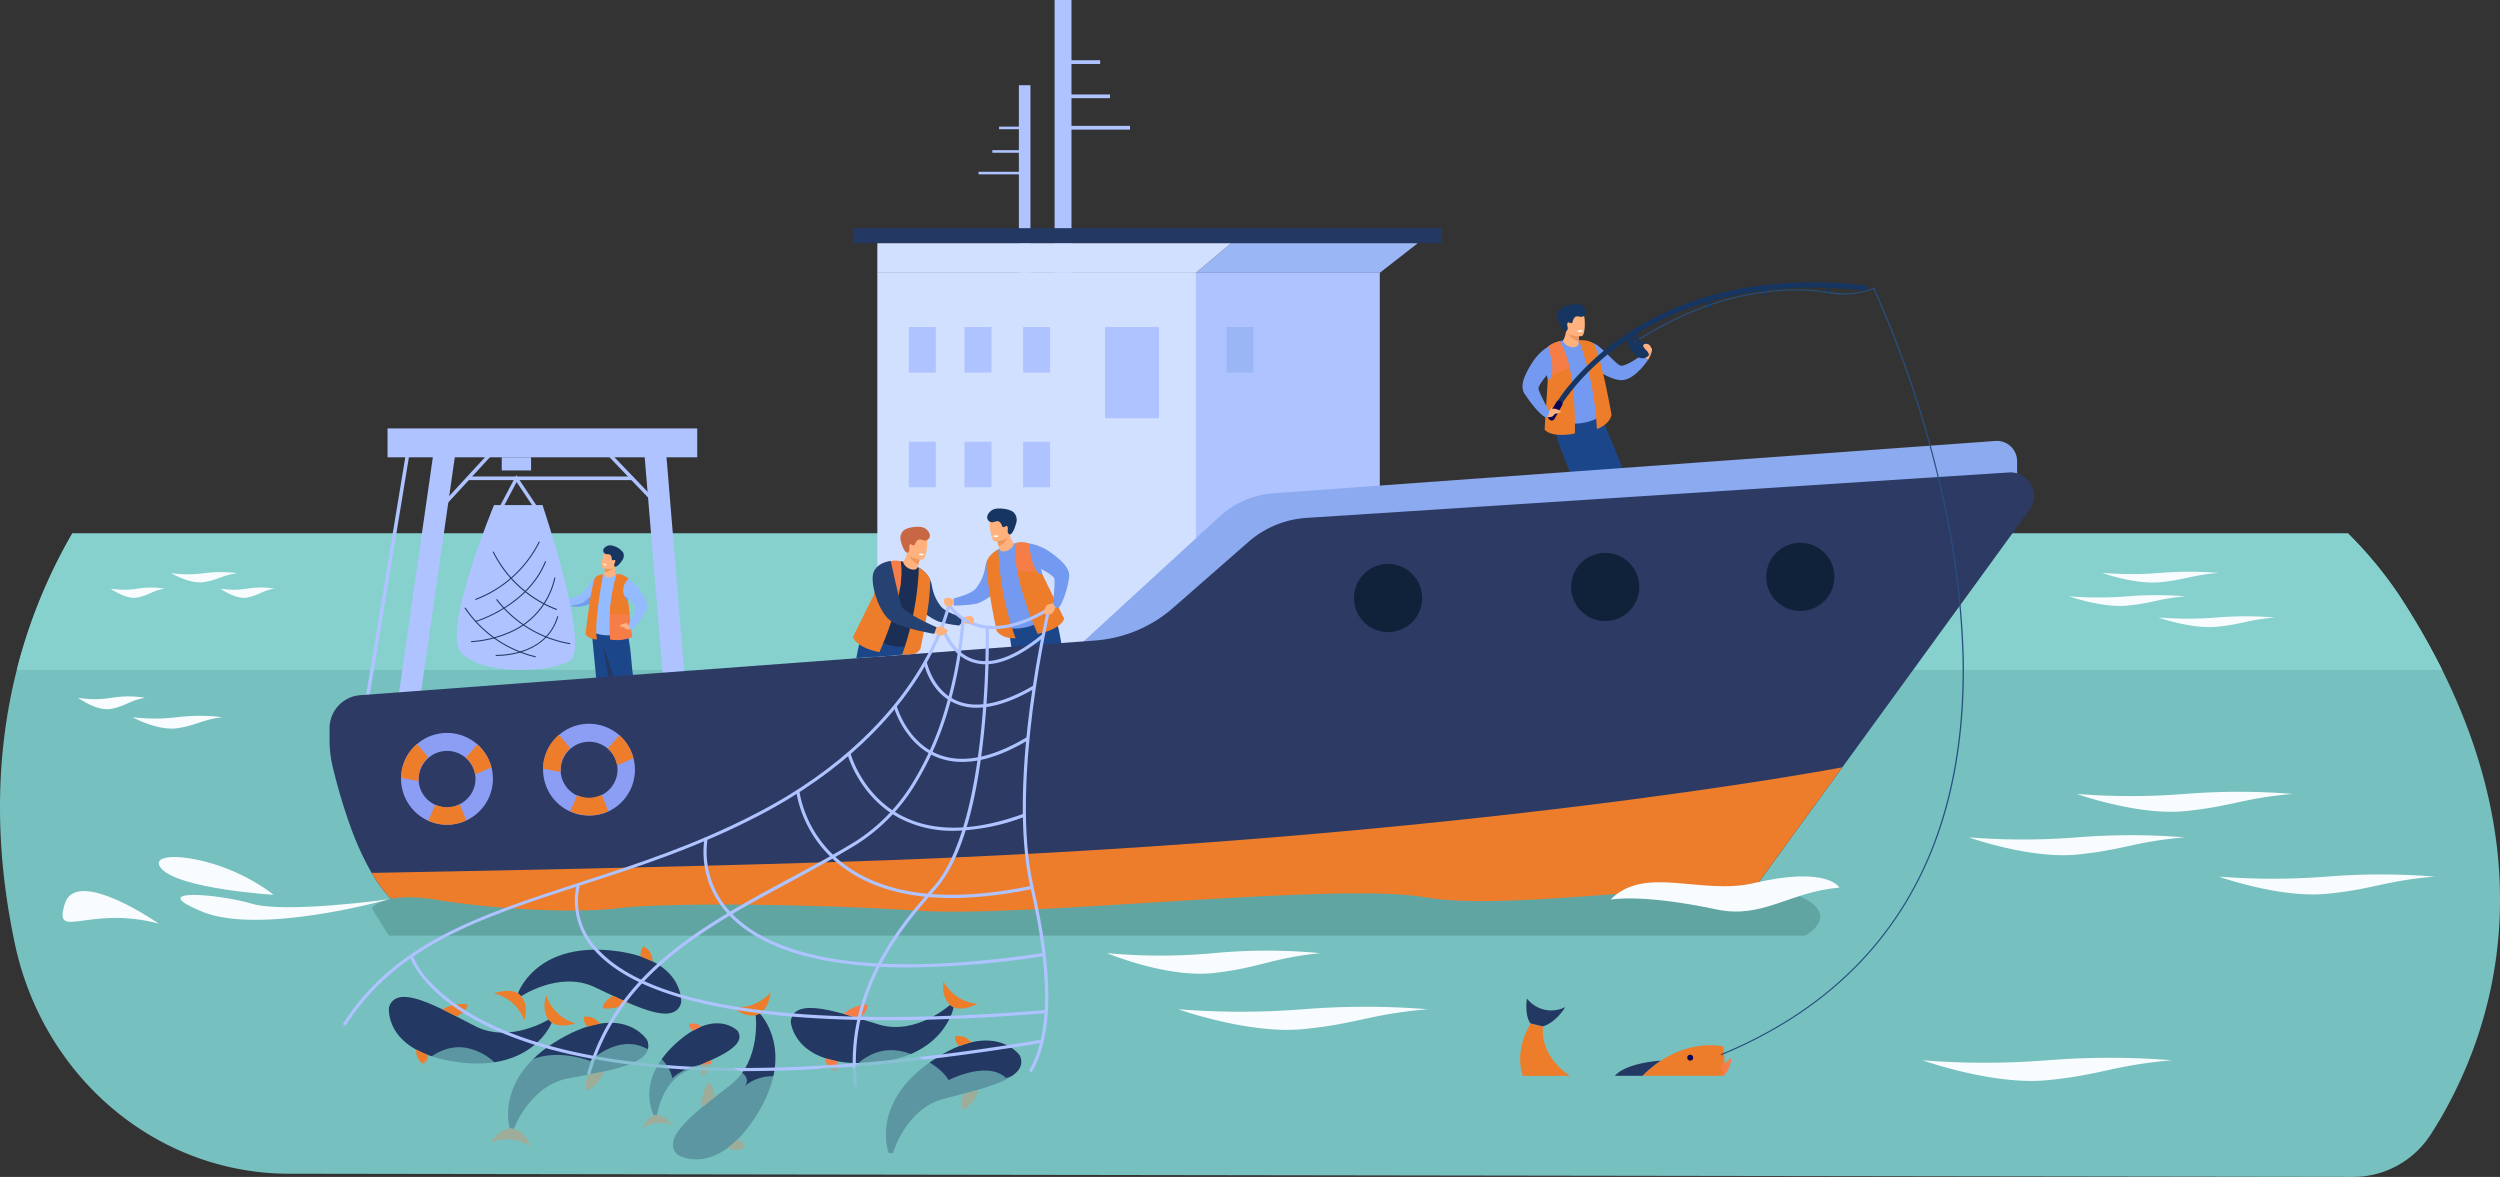 <svg id="Layer_1" data-name="Layer 1" xmlns="http://www.w3.org/2000/svg" viewBox="0 0 608.52 286.47"><rect x="0" y="0" width="608.52" height="286.47" fill="#333333" stroke="none"/><defs><style>.cls-1{fill:#76c0bf;}.cls-2{fill:#233862;}.cls-3{fill:#ed7d2b;}.cls-4{fill:#f77d48;}.cls-5{fill:#ffb27d;}.cls-6{fill:#739af0;}.cls-7{fill:#1c468a;}.cls-8{fill:#ed975d;}.cls-9{fill:#163560;}.cls-10{fill:#fff;}.cls-11{fill:#0b0755;}.cls-12{fill:#86d1cd;}.cls-13{fill:#aec3ff;}.cls-14{fill:#d2e0ff;}.cls-15{fill:#9ab6f4;}.cls-16{fill:#8baaef;}.cls-17{fill:#243f66;}.cls-18{fill:#94bbff;}.cls-19{opacity:0.5;}.cls-20{fill:#4f7fd3;}.cls-21{fill:#2c3a64;}.cls-22{fill:#8c9df4;}.cls-23{fill:#10213a;}.cls-24{fill:#254272;}.cls-25{fill:#f8fcff;}.cls-26{fill:#60a5a2;}.cls-27{fill:#1b2f56;}.cls-28{fill:#c96643;}.cls-29{fill:#264f7f;}.cls-30{opacity:0.69;}</style></defs><path class="cls-1" d="M596.48,267.83c-1.55,3-3.1,5.62-4.57,7.91a1.37,1.37,0,0,1-.13.2,22.45,22.45,0,0,1-18.93,10.53l-502.62-.78C38.34,285.64,10.7,262.52,3.68,230c-4.22-19.63-5.7-42.84.4-66.89A130.2,130.2,0,0,1,17.6,129.85H571.53a98.94,98.94,0,0,1,12.11,14.55,179.46,179.46,0,0,1,10.81,18.67C617.92,210.21,607.32,247.09,596.48,267.83Z"/><path class="cls-2" d="M94.68,245.18s-1.41,10.92,16.82,13.36,22.8-9.63,22.8-9.63l-.76-.74s-9.46,5.87-17.81,1.64S96.6,239,94.68,245.18Z"/><path class="cls-3" d="M133,242.3s-1.35,3.33.54,5.87,6.58.93,6.58.93A10.42,10.42,0,0,1,133,242.3Z"/><path class="cls-3" d="M107.71,245.7a8.86,8.86,0,0,1,6.13-1.19s-.19,1.84-2.75,2.89Z"/><path class="cls-3" d="M101.3,255.49a3.88,3.88,0,0,0,2,3.7,2.82,2.82,0,0,0,.75-2.43Z"/><path class="cls-2" d="M157.54,253.21s-5.61-9.47-21.47-.16-12,21.63-12,21.63l1,.11s3.85-10.45,13-12.25S159.82,259.25,157.54,253.21Z"/><path class="cls-4" d="M129.13,279.09s-1-3.46-4-4.3-5.75,3.32-5.75,3.32A10.41,10.41,0,0,1,129.13,279.09Z"/><path class="cls-4" d="M147,260.83a8.84,8.84,0,0,1-4.1,4.71s-1-1.56.38-4Z"/><path class="cls-3" d="M146,249.17a3.88,3.88,0,0,0-3.89-1.66,2.78,2.78,0,0,0,.91,2.37Z"/><path class="cls-2" d="M165,281.12s9.32,5.85,19.16-9.69.78-24.74.78-24.74l-1,.37s1.38,11.06-5.95,16.87S160.23,276.8,165,281.12Z"/><path class="cls-3" d="M178.42,245.1s2.47,2.62,5.56,2,3.6-5.59,3.6-5.59A10.44,10.44,0,0,1,178.42,245.1Z"/><path class="cls-4" d="M170.94,269.5a8.85,8.85,0,0,1,1.48-6.07s1.59.95,1.48,3.71Z"/><path class="cls-4" d="M177.15,279.42a3.91,3.91,0,0,0,4.23-.31,2.85,2.85,0,0,0-1.9-1.7Z"/><path class="cls-2" d="M179.53,250.91s-5.49-5.83-15.28,3.31-5.09,17.27-5.09,17.27l.76-.08s1.06-8,7.29-10.78S182.11,254.84,179.53,250.91Z"/><path class="cls-4" d="M163.48,273.81a4.82,4.82,0,0,0-3.56-2.4c-2.3-.1-3.56,3.28-3.56,3.28A7.61,7.61,0,0,1,163.48,273.81Z"/><path class="cls-4" d="M173.23,258a6.48,6.48,0,0,1-2.16,4,2.88,2.88,0,0,1-.36-2.88Z"/><path class="cls-4" d="M170.68,249.88a2.86,2.86,0,0,0-3-.56,2.07,2.07,0,0,0,1,1.54Z"/><path class="cls-2" d="M192.47,248.61s.56,11,18.94,10.13,20.71-13.55,20.71-13.55l-.88-.59S223,252.07,214,249.4,193.26,242.21,192.47,248.61Z"/><path class="cls-3" d="M229.66,238.92s-.73,3.52,1.58,5.68,6.64-.26,6.64-.26A10.43,10.43,0,0,1,229.66,238.92Z"/><path class="cls-4" d="M205.38,246.79a8.86,8.86,0,0,1,5.82-2.27s.14,1.84-2.18,3.34Z"/><path class="cls-4" d="M200.82,257.56a3.92,3.92,0,0,0,2.68,3.29,2.82,2.82,0,0,0,.3-2.53Z"/><path class="cls-2" d="M248.23,256.9s-6.26-9-21.43,1.35-10.49,22.42-10.49,22.42l1.05,0s3.1-10.7,12.14-13.14S250.92,262.77,248.23,256.9Z"/><path class="cls-4" d="M238.21,265.25a8.86,8.86,0,0,1-3.76,5s-1.09-1.49.1-4Z"/><path class="cls-3" d="M236.42,253.68a3.9,3.9,0,0,0-4-1.38,2.79,2.79,0,0,0,1.08,2.3Z"/><path class="cls-2" d="M165.81,244.06s1-11-17.3-12.73-22.43,10.45-22.43,10.45l.78.71s9.25-6.21,17.74-2.28S164.11,250.29,165.81,244.06Z"/><path class="cls-3" d="M127.62,248.34s1.22-3.38-.76-5.85-6.61-.69-6.61-.69A10.45,10.45,0,0,1,127.62,248.34Z"/><path class="cls-3" d="M152.77,244a8.86,8.86,0,0,1-6.09,1.41s.13-1.84,2.64-3Z"/><path class="cls-3" d="M158.82,234a3.89,3.89,0,0,0-2.18-3.63,2.79,2.79,0,0,0-.66,2.45Z"/><path class="cls-5" d="M401.14,87.61s1.64-2.55.59-3-2.28-.67-2.16.23.36,2,.36,2Z"/><path class="cls-6" d="M399.55,86.46s-3.13,2.44-4.89,2.57c-1.06.08-4.89-4.86-6.77-5.49-.41-.14-1.8-.51-1.8-.51l1,6.09s5,3.65,7.84,3.41c3.2-.28,6.2-4.92,6.2-4.92Z"/><path class="cls-7" d="M388.09,97.2,400.29,127s-.11,1.18-2.23,1.54a58.46,58.46,0,0,1-7-8.84l-.15-.25c-1.13-1.81-2.68-4.35-4.21-6.88-2.78-4.58-5.49-9.11-5.49-9.11Z"/><path class="cls-7" d="M386.62,99.73,392,131.48s-1.62,1.49-3.13,1c0,0-4.8-9.66-5.31-13.56-.42-3.15-8.39-17.15-4.12-19.55S386.62,99.73,386.62,99.73Z"/><path class="cls-6" d="M389.29,101.54a12.4,12.4,0,0,1-6.77,1.55c-3.18,0-5.17-.77-5.11-1.54,0-.38,0-.77.06-1.18a28.94,28.94,0,0,0-.52-6.79c-.13-.77-.3-1.59-.45-2.29h0c-.17-.86-.31-1.57-.32-1.84,0,0,.74-4.56,1.45-5.33a3.09,3.09,0,0,1,1.1-.72h0c2.22-1,6.4-1,8.33.47a5.82,5.82,0,0,1,1.37,3.27C388.6,89.39,390.26,101,389.29,101.54Z"/><path class="cls-5" d="M380.49,83.09c-.17-.32.57-.72.72-2.84a2.08,2.08,0,0,1,.49.19c.87.41,2.6,1.32,2.68,1.36h0s-.06.44-.15,1.23a1.5,1.5,0,0,0,0,.22,2.58,2.58,0,0,0,0,.29C384.07,85.13,381.26,84.63,380.49,83.09Z"/><path class="cls-8" d="M384.23,83c-1.43,0-3.05-2.42-3.05-2.42a2.43,2.43,0,0,1,.52-.17c.87.41,2.6,1.32,2.68,1.36h0S384.32,82.24,384.23,83Z"/><path class="cls-5" d="M385,81.81a7.54,7.54,0,0,1-1.34,0c-1.08-.08-2.44-.45-2.61-1.81-.29-2.28-.95-3.76,1.38-4.18a3.46,3.46,0,0,1,2.44.18,1.71,1.71,0,0,1,.73,1C385.85,77.72,385.91,81.61,385,81.81Z"/><path class="cls-9" d="M385.85,75.18a1.21,1.21,0,0,1-1.14,1.93,3.75,3.75,0,0,0-1-.09c-.58.13-.86,1-.93,1.29s-.16.51-.85.19a.38.38,0,0,0-.26,0c-.34.12-.14,1.06-.06,1.27,0,0,0,.66-.39.88-.06,0-.85.2-2.05-2.85a2.57,2.57,0,0,1,.37-2.31c.61-.82,2.56-1.46,4.18-1.49A2.62,2.62,0,0,1,385.85,75.18Z"/><path class="cls-10" d="M385.27,80.43s0,.29-.7.37c0,0-.58.08-.62-.23A1.87,1.87,0,0,1,385.27,80.43Z"/><path class="cls-3" d="M379.64,83.08s2.39,3.78,3.14,10.66a86.51,86.51,0,0,1,.56,11.77s-5.38,1.22-7.37-.93l.77-12.1s2.43.32.13-8.15A6.69,6.69,0,0,1,379.64,83.08Z"/><path class="cls-3" d="M384.31,82.83a6.52,6.52,0,0,1,2.38.2c1.23.42,1.37.85,1.37.85,2.05,4.54,4.21,17.15,4.21,17.15-.67,2.5-3.58,3.4-3.58,3.4A71.53,71.53,0,0,0,384.31,82.83Z"/><path class="cls-9" d="M379.16,100l-1.13-.6A38.28,38.28,0,0,1,382,93.74,62.78,62.78,0,0,1,394.88,82,72.71,72.71,0,0,1,418.5,71.4c10.89-2.75,23-3.39,36-1.9l-.14,1.28c-12.85-1.47-24.79-.84-35.51,1.85A71.54,71.54,0,0,0,395.67,83C384,91,379.21,99.88,379.16,100Z"/><path class="cls-11" d="M377.32,102.25l-.12-.07a.75.75,0,0,1-.28-1l1.92-3.32a.75.75,0,0,1,1-.27l.13.07a.75.75,0,0,1,.27,1L378.35,102A.75.75,0,0,1,377.32,102.25Z"/><path class="cls-9" d="M398,86.1a2,2,0,0,1,.89-2.67A2,2,0,1,1,398,86.1Z"/><path class="cls-5" d="M375.77,99.63s.85.54,1.05.49c.6-.14.89-.65,1.45-.64s1.8.57,1.67.73c-.47.55-1.26.31-1.6.66a1.31,1.31,0,0,1-1.29.66,3.4,3.4,0,0,1-1.77-.74Z"/><path class="cls-5" d="M377.2,100a6,6,0,0,0,.41-.84c.05-.19.16.09.13.28a.71.71,0,0,0,0,.34Z"/><path class="cls-12" d="M594.45,163.07H4.08A130.2,130.2,0,0,1,17.6,129.85H571.53a98.94,98.94,0,0,1,12.11,14.55A179.46,179.46,0,0,1,594.45,163.07Z"/><path class="cls-6" d="M378.74,83.39A12.41,12.41,0,0,0,373,88.2c-2.31,3.61-3,6-1.89,7.67s3.2,4.62,5.15,5.79c0,0,.92-.25.76-1.68,0,0-2.59-4.75-2.54-5.42.08-1.24,3.16-4.55,3.83-5.24S378.74,83.39,378.74,83.39Z"/><path class="cls-4" d="M377.71,91.45l4.35-1.93a23.3,23.3,0,0,0-2.42-6.45,6.78,6.78,0,0,0-2.77,1.26C378,88.38,378,90.42,377.71,91.45Z"/><path class="cls-5" d="M402.07,85.08s-.35-1.61-1.59-1.37.12,1.42.46,1.77a2.74,2.74,0,0,1,.5,1.06Z"/><path class="cls-9" d="M445,71.57h0a.36.36,0,0,0,.35-.36V69.93a.36.36,0,0,0-.35-.36h0a.36.36,0,0,0-.36.36v1.28A.36.36,0,0,0,445,71.57Z"/><path class="cls-9" d="M429.65,72.05h0a.37.37,0,0,0,.26-.44l-.32-1.24a.37.37,0,0,0-.44-.26h0a.36.36,0,0,0-.25.44l.32,1.24A.36.36,0,0,0,429.65,72.05Z"/><path class="cls-9" d="M416.3,75h0a.36.36,0,0,0,.25-.44l-.32-1.24a.35.35,0,0,0-.43-.25h0a.36.36,0,0,0-.26.43l.32,1.24A.37.37,0,0,0,416.3,75Z"/><rect class="cls-13" x="58.35" y="142.42" width="71.07" height="0.88" transform="translate(-62.34 212.27) rotate(-80.64)"/><rect class="cls-13" x="62.75" y="143.28" width="80.6" height="5.29" transform="translate(-56.05 227.16) rotate(-81.82)"/><rect class="cls-13" x="159.8" y="105.9" width="5.29" height="80.06" transform="translate(-11.5 13.91) rotate(-4.74)"/><rect class="cls-13" x="94.33" y="104.28" width="75.38" height="7.03"/><rect class="cls-13" x="122.13" y="111.31" width="7.14" height="3.2"/><rect class="cls-13" x="104.43" y="116.03" width="18.9" height="0.88" transform="translate(-48.94 121.32) rotate(-47.35)"/><rect class="cls-13" x="152.72" y="107.16" width="0.88" height="16.99" transform="translate(-37.45 138.11) rotate(-43.77)"/><rect class="cls-13" x="113.88" y="115.98" width="40.24" height="0.88"/><rect class="cls-13" x="248" y="20.74" width="2.82" height="45.67"/><rect class="cls-13" x="243.18" y="30.82" width="7.12" height="0.63"/><rect class="cls-13" x="241.54" y="36.55" width="8.77" height="0.63"/><rect class="cls-13" x="238.19" y="41.81" width="12.12" height="0.63"/><rect class="cls-13" x="256.69" width="4.11" height="66.41" transform="translate(517.5 66.41) rotate(180)"/><rect class="cls-13" x="257.45" y="14.66" width="10.35" height="0.91" transform="translate(525.24 30.23) rotate(180)"/><rect class="cls-13" x="257.45" y="22.99" width="12.75" height="0.91" transform="translate(527.64 46.89) rotate(180)"/><rect class="cls-13" x="257.45" y="30.63" width="17.62" height="0.91" transform="translate(532.51 62.18) rotate(180)"/><rect class="cls-13" x="250.34" y="66.41" width="85.51" height="113.42"/><rect class="cls-14" x="213.55" y="66.41" width="77.53" height="113.42"/><rect class="cls-13" x="268.97" y="79.59" width="13.14" height="22.21"/><rect class="cls-13" x="249.03" y="79.59" width="6.57" height="11.1"/><rect class="cls-15" x="298.55" y="79.59" width="6.57" height="11.1"/><rect class="cls-13" x="234.76" y="79.59" width="6.57" height="11.1"/><rect class="cls-13" x="221.2" y="79.59" width="6.57" height="11.1"/><rect class="cls-13" x="249.03" y="107.51" width="6.57" height="11.1"/><rect class="cls-13" x="234.76" y="107.51" width="6.57" height="11.1"/><rect class="cls-13" x="221.2" y="107.51" width="6.57" height="11.1"/><polygon class="cls-15" points="291.08 66.41 299.7 59.18 345.11 59.18 335.85 66.41 291.08 66.41"/><polygon class="cls-14" points="299.7 59.18 213.55 59.18 213.55 66.41 291.08 66.41 299.7 59.18"/><rect class="cls-2" x="207.69" y="55.54" width="143.28" height="3.64"/><path class="cls-16" d="M248.64,170l48.12-44.17a21.72,21.72,0,0,1,13.13-5.76l176-12.75a4.94,4.94,0,0,1,5.09,5.16v13.78L326.36,137.78a34,34,0,0,0-21,9.41l-15.74,14.94a20.14,20.14,0,0,1-12.2,5.54Z"/><path class="cls-7" d="M244.86,148.78l4.84,31.81s.7,1,2.71.18a58.07,58.07,0,0,0,1.44-11.18c0-.09,0-.19,0-.29,0-2.14.06-5.11.07-8.06,0-5.37,0-10.64,0-10.64Z"/><path class="cls-6" d="M232.12,147.41c0,.05,4.85-.11,6.14-.65a14.33,14.33,0,0,0,4-2.6,19.71,19.71,0,0,0,2.74-3c.78-1.07.62-1.64,1.08-3.08,1.41-4.48-2.59-4.78-4.27-3.43a5.75,5.75,0,0,0-2,3.35,10.72,10.72,0,0,1-2.28,5.23c-1.27,1.49-5.39,2.43-5.39,2.43Z"/><path class="cls-7" d="M247.42,150.19l11.67,30s2.16.45,3.18-.77c0,0-.84-10.76-2.41-14.37-1.27-2.92-1.62-19-6.52-18.89S247.42,150.19,247.42,150.19Z"/><path class="cls-6" d="M245.56,152.91a12.34,12.34,0,0,0,6.85-1.17c2.93-1.23,4.48-2.69,4.14-3.38-.17-.34-.35-.69-.52-1.06a29.44,29.44,0,0,1-2.13-6.47c-.16-.77-.32-1.58-.46-2.29h0a16.59,16.59,0,0,0-.41-1.82s-2.43-3.93-3.38-4.37a3.06,3.06,0,0,0-1.29-.24h0c-2.42,0-6.3,1.51-7.52,3.62a5.89,5.89,0,0,0,0,3.55C241.55,141.43,244.45,152.75,245.56,152.91Z"/><path class="cls-17" d="M143.1,178.08H148c.34-.24-.1-2.55-.1-2.55s-1.32-.5-1.55.52-1.69,1.35-2.46,1.47A.83.83,0,0,0,143.1,178.08Z"/><path class="cls-7" d="M143.9,152.46,146.17,176s.47.73,2,.24a43.31,43.31,0,0,0,1.51-8.14c0-.08,0-.15,0-.22.11-1.57.25-3.75.38-5.92.24-3.93.44-7.8.44-7.8Z"/><path class="cls-2" d="M146.82,157s.78,5.24,1.05,6.84c.57,3.39,1.79,4.3,1.79,4.3s0-.15,0-.22c.11-1.57.25-3.75.38-5.92Z"/><path class="cls-5" d="M135.86,146.19a2.76,2.76,0,0,0-.69-.62c-.24-.08-.71-.44-.77-.29s.31.38.29.55-.29.08-.62.08-.9-.23-.92-.13c-.07.36.47,1,1,1.09s1.08-.05,1.83,0C136.25,146.93,135.86,146.19,135.86,146.19Z"/><path class="cls-18" d="M135.55,147a30.66,30.66,0,0,0,3,.51,18.43,18.43,0,0,0,1.87.21,9.4,9.4,0,0,0,3.41-.84,14.62,14.62,0,0,0,2.64-1.45c.79-.56.82-1,1.48-1.88,2.06-2.77-.64-3.94-2.13-3.41a4.26,4.26,0,0,0-2.22,1.84,7.79,7.79,0,0,1-2.84,3.08c-1.24.73-4.93.93-4.93.93a.71.71,0,0,0-.27.42A2.52,2.52,0,0,0,135.55,147Z"/><path class="cls-17" d="M150.3,178.08h4.86c.35-.24-.1-2.55-.1-2.55s-1.32-.5-1.55.52-1.69,1.35-2.46,1.47A.83.83,0,0,0,150.3,178.08Z"/><path class="cls-7" d="M145.72,153.6l7.36,22.51s1.56.42,2.36-.44c0,0-.18-7.93-1.18-10.64-.82-2.19-.42-14-4-14.13A4.4,4.4,0,0,0,145.72,153.6Z"/><path class="cls-18" d="M144,153.75a9.18,9.18,0,0,0,5,.83c2.33-.15,3.76-.79,3.69-1.35,0-.28-.07-.56-.1-.86a21.38,21.38,0,0,1,.08-5c.07-.57.15-1.18.23-1.7h0a11.47,11.47,0,0,0,.15-1.36s-.74-3.32-1.29-3.85A2.48,2.48,0,0,0,151,140h0c-1.67-.6-4.74-.47-6.1.71a4.39,4.39,0,0,0-.86,2.46C144,144.8,143.31,153.37,144,153.75Z"/><path class="cls-5" d="M149.81,139.84c.17-.21-.3-.61-.09-2.15a1.17,1.17,0,0,0-.38.06c-.69.16-2.07.56-2.13.57h0s0,.33-.07.91a.88.88,0,0,1,0,.16,1.8,1.8,0,0,1,0,.22C146.93,140.77,149,140.83,149.81,139.84Z"/><path class="cls-8" d="M147.13,139.23c1,.24,2.56-1.28,2.56-1.28a1.75,1.75,0,0,0-.35-.2c-.69.16-2.07.56-2.13.57h0S147.19,138.65,147.13,139.23Z"/><path class="cls-5" d="M146.78,138.24a5.13,5.13,0,0,0,1,.22c.79.11,1.83,0,2.15-.9.55-1.61,1.25-2.57-.36-3.22a2.54,2.54,0,0,0-1.79-.24,1.37,1.37,0,0,0-.67.57C146.76,135.17,146.13,138,146.78,138.24Z"/><path class="cls-9" d="M147.14,133.34a.89.89,0,0,0,.53,1.56,2.54,2.54,0,0,1,.76.09c.4.18.47.85.48,1.06s0,.4.58.27a.32.32,0,0,1,.2,0c.22.14-.07.79-.15.93s-.13.46.15.69c0,0,.58.27,1.9-1.75a1.89,1.89,0,0,0,.08-1.71,4.52,4.52,0,0,0-2.78-1.7A1.9,1.9,0,0,0,147.14,133.34Z"/><path class="cls-10" d="M146.77,137.21s0,.2.45.37c0,0,.4.14.48-.07A1.35,1.35,0,0,0,146.77,137.21Z"/><g class="cls-19"><path class="cls-20" d="M138.58,147.5a18.43,18.43,0,0,0,1.87.21,9.4,9.4,0,0,0,3.41-.84,4.67,4.67,0,0,0,0-1.63c-.39-.27-1.18,1.26-2.49,1.66A20.94,20.94,0,0,1,138.58,147.5Z"/></g><g class="cls-19"><path class="cls-20" d="M152.24,152.48a.41.41,0,0,0,.43-.11,21.38,21.38,0,0,1,.08-5c.07-.57.15-1.18.23-1.7h0s-1.1-.94-1.48-.16.7,2.86.11,4.1S151.57,152.29,152.24,152.48Z"/></g><path class="cls-4" d="M150.12,139.73a44,44,0,0,0-1.61,15.93,9.46,9.46,0,0,0,5.37-.6l-1-8.6a3.75,3.75,0,0,1,.13-5.54A4.22,4.22,0,0,0,150.12,139.73Z"/><path class="cls-5" d="M153.88,151.75s-.59.43-.75.4c-.44-.07-.67-.44-1.09-.4s-1.29.5-1.19.6c.37.39.94.18,1.2.42a1,1,0,0,0,1,.43,2.61,2.61,0,0,0,1.27-.62Z"/><path class="cls-5" d="M152.85,152.1a5,5,0,0,1-.34-.59c0-.14-.11.07-.08.21a.46.46,0,0,1,0,.24Z"/><path class="cls-18" d="M151,140a9.16,9.16,0,0,1,4.45,3.27c1.86,2.55,2.45,4.28,1.73,5.55a15.43,15.43,0,0,1-3.52,4.48s-.69-.15-.64-1.2a27.14,27.14,0,0,0,1.63-4.09c-.11-.9-2.52-3.2-3-3.68S151,140,151,140Z"/><path class="cls-3" d="M153.24,149.66l-4.82-.27a45,45,0,0,1,1.7-9.66,4.22,4.22,0,0,1,2.86,1.19,3.75,3.75,0,0,0-.13,5.54Z"/><path class="cls-3" d="M146.82,139.8s-2.36,12.19-1.49,15.83a3.54,3.54,0,0,1-2.83-1.22s1.49-12.64,2.37-13.8A2.62,2.62,0,0,1,146.82,139.8Z"/><path class="cls-5" d="M246.78,132.47c.12-.35-.66-.64-1.08-2.72,0,0-.19.07-.46.25-.81.51-2.41,1.63-2.48,1.68h0s.13.43.31,1.2a1.42,1.42,0,0,1,.05.22,2.29,2.29,0,0,1,.07.28C243.49,135,246.22,134.09,246.78,132.47Z"/><path class="cls-8" d="M243.06,132.88c1.43-.15,2.72-2.78,2.72-2.78a2.05,2.05,0,0,0-.54-.1c-.81.51-2.41,1.63-2.48,1.68h0S242.88,132.11,243.06,132.88Z"/><path class="cls-5" d="M242.17,131.77a7.94,7.94,0,0,0,1.34-.14c1.06-.22,2.36-.76,2.35-2.13,0-2.3.46-3.85-1.9-4a3.52,3.52,0,0,0-2.41.5,1.77,1.77,0,0,0-.59,1C240.77,127.82,241.21,131.7,242.17,131.77Z"/><path class="cls-9" d="M240.44,125.31a1.22,1.22,0,0,0,1.39,1.77,3.36,3.36,0,0,1,1-.22c.6,0,1,.88,1.09,1.15s.23.49.87.08a.41.41,0,0,1,.26-.07c.35.07.27,1,.22,1.26,0,0,0,.65.5.82.06,0,.86.08,1.66-3.1a2.56,2.56,0,0,0-.66-2.24c-.71-.74-2.73-1.12-4.33-.94A2.64,2.64,0,0,0,240.44,125.31Z"/><path class="cls-10" d="M241.7,130.44s0,.28.74.28c0,0,.58,0,.58-.31A1.86,1.86,0,0,0,241.7,130.44Z"/><path class="cls-3" d="M247.4,132.16s-.76,4.4,1.18,11.05a86.91,86.91,0,0,0,4,11.08s5.44-.93,6.45-3.68l-5.35-10.88s-2.12,1.22-3.25-7.47A6.6,6.6,0,0,0,247.4,132.16Z"/><path class="cls-3" d="M243,133.72a7.59,7.59,0,0,0-1.84,1.4,4.16,4.16,0,0,0-1,1.63c-.15,5,2.43,16.83,2.43,16.83,1.57,2.06,4.61,1.77,4.61,1.77A71.39,71.39,0,0,1,243,133.72Z"/><path class="cls-2" d="M189.2,162.14s-1.45,7.07-1.93,9.21c-1,4.57-2.76,5.71-2.76,5.71v-.3c0-2.14-.06-5.11-.08-8.06Z"/><path class="cls-21" d="M489,115a5.73,5.73,0,0,1,5,9.09l-45.57,62.69-25.23,34.7s-311.65,4.93-324,0c-3.33-1.33-6.25-4.73-8.74-9a71.82,71.82,0,0,1-5.15-11.27A136.32,136.32,0,0,1,81,186.71a27.39,27.39,0,0,1-.78-6.5v-3a8.07,8.07,0,0,1,7.47-8l178.91-13.31a32.39,32.39,0,0,0,18.94-7.94l18.28-16A23.81,23.81,0,0,1,318,126.06Z"/><path class="cls-3" d="M448.42,186.77l-25.23,34.7s-311.65,4.93-324,0c-3.33-1.33-6.25-4.73-8.74-9,27.82-.52,69.47-1.3,111.9-2.62C352.21,205.21,448.42,186.77,448.42,186.77Z"/><path class="cls-22" d="M154.19,184.55a11.18,11.18,0,0,0-22,2.53,2.09,2.09,0,0,0,0,.25,11.16,11.16,0,0,0,11.18,11.18,11,11,0,0,0,4.71-1,11.19,11.19,0,0,0,6.12-12.92Zm-7.75,9a6.87,6.87,0,0,1-5.91.12,6.93,6.93,0,0,1-4.05-5.72,5.83,5.83,0,0,1,0-.59,6.92,6.92,0,0,1,13.75-1,7.17,7.17,0,0,1,.08,1A6.92,6.92,0,0,1,146.44,193.52Z"/><path class="cls-3" d="M136.45,187.33a5.83,5.83,0,0,0,0,.59l-4.29-.84a11.14,11.14,0,0,1,3.89-8.22l2.78,3.23A6.92,6.92,0,0,0,136.45,187.33Z"/><path class="cls-3" d="M154.19,184.55l-4,1.74a6.9,6.9,0,0,0-2.26-4.13l2.84-3.19A11.19,11.19,0,0,1,154.19,184.55Z"/><path class="cls-3" d="M148.07,197.47a11,11,0,0,1-4.71,1,11.28,11.28,0,0,1-4.57-1l1.74-3.9a6.87,6.87,0,0,0,5.91-.12Z"/><path class="cls-22" d="M119.63,186.78a11.28,11.28,0,0,0-3.42-5.58,11.19,11.19,0,0,0-18.59,8.11v.25a11.19,11.19,0,0,0,6.61,10.21,11.12,11.12,0,0,0,9.28-.07,11.19,11.19,0,0,0,6.12-12.92Zm-7.75,9a6.82,6.82,0,0,1-3.08.73,6.91,6.91,0,0,1-6.89-6.33,5.68,5.68,0,0,1,0-.59,6.92,6.92,0,0,1,13.75-1,6,6,0,0,1,.08,1A6.91,6.91,0,0,1,111.88,195.75Z"/><path class="cls-3" d="M101.88,189.56a5.68,5.68,0,0,0,0,.59l-4.29-.84a11.17,11.17,0,0,1,3.9-8.22l2.78,3.23A6.9,6.9,0,0,0,101.88,189.56Z"/><path class="cls-3" d="M119.63,186.78l-4,1.74a6.89,6.89,0,0,0-2.25-4.12l2.83-3.2A11.28,11.28,0,0,1,119.63,186.78Z"/><path class="cls-3" d="M113.51,199.7a11.12,11.12,0,0,1-9.28.07l1.73-3.9a6.92,6.92,0,0,0,2.84.61,6.82,6.82,0,0,0,3.08-.73Z"/><polygon class="cls-13" points="121.36 125.63 120.61 125.23 125.66 115.66 131.76 124.8 131.05 125.27 125.75 117.33 121.36 125.63"/><path class="cls-2" d="M404.28,258.17s-8.28.42-11.22,3.69h6.74A36,36,0,0,1,404.28,258.17Z"/><path class="cls-3" d="M419.47,261.86a24.68,24.68,0,0,0,0-7.13s-10-2.59-19.63,7.13Z"/><path class="cls-11" d="M412.13,257.46a.72.72,0,1,0-.72.71A.71.71,0,0,0,412.13,257.46Z"/><path class="cls-4" d="M421.46,257.46s-.32,3.28-2,4.4l-.61-2.71S419.25,259.47,421.46,257.46Z"/><path class="cls-3" d="M382.15,261.86s-7.31-4.35-6.57-12l-3-.71s-4.12,6-1.92,12.75Z"/><path class="cls-2" d="M381,245.13s-2.15,3.7-5.44,4.69l-3-.71s-1.47-1.42-.9-6.07A7.51,7.51,0,0,0,381,245.13Z"/><path class="cls-23" d="M346.15,145.15a8.29,8.29,0,1,1-8.7-7.86A8.29,8.29,0,0,1,346.15,145.15Z"/><path class="cls-23" d="M399,142.45a8.29,8.29,0,1,1-8.7-7.86A8.29,8.29,0,0,1,399,142.45Z"/><path class="cls-23" d="M446.49,140a8.29,8.29,0,1,1-8.7-7.86A8.29,8.29,0,0,1,446.49,140Z"/><path class="cls-24" d="M233.43,152.25a27,27,0,0,1-5.06-1,14.46,14.46,0,0,1-4-2.6,19.38,19.38,0,0,1-2.75-3.05c-.77-1.07-.61-1.63-1.07-3.08-1.41-4.47,2.59-4.77,4.27-3.42a5.8,5.8,0,0,1,2,3.35,10.63,10.63,0,0,0,2.28,5.23c1.27,1.48,5.3,2.67,5.3,2.67A2.33,2.33,0,0,1,233.43,152.25Z"/><path class="cls-25" d="M558.06,193.25a165.74,165.74,0,0,0-26.25,0,166.47,166.47,0,0,1-26.3,0s14.86,5.31,26.28,4.19S545.83,194.29,558.06,193.25Z"/><path class="cls-25" d="M531.79,203.82a164.52,164.52,0,0,0-26.26,0,166.47,166.47,0,0,1-26.3,0s14.86,5.31,26.28,4.19S519.56,204.86,531.79,203.82Z"/><path class="cls-26" d="M90.48,221.05s2.72-4.23,16-2,33.58,3.34,44.1,2,46.07-1.15,72.76.62,102.17-7.07,123.62-3.25,76.08-5.9,89.31-1,3.12,10.32,3.12,10.32H94.65Z"/><path class="cls-25" d="M592.63,213.37a165.89,165.89,0,0,0-26.26,0,166.47,166.47,0,0,1-26.3,0s14.86,5.31,26.28,4.19S580.4,214.41,592.63,213.37Z"/><path class="cls-25" d="M40.06,143.28a20.08,20.08,0,0,0-6.55,0,20.55,20.55,0,0,1-6.57,0s3.71,2.73,6.56,2.15S37,143.81,40.06,143.28Z"/><path class="cls-25" d="M35.32,169.85a25,25,0,0,0-8.15,0,25.12,25.12,0,0,1-8.16,0s4.61,3.4,8.15,2.68S31.53,170.52,35.32,169.85Z"/><path class="cls-25" d="M54.1,174.57a44.88,44.88,0,0,0-10.93,0,45,45,0,0,1-10.94,0s6.18,3.39,10.94,2.68S49,175.23,54.1,174.57Z"/><path class="cls-25" d="M66.79,143.28a20.15,20.15,0,0,0-6.56,0,20.5,20.5,0,0,1-6.56,0s3.71,2.73,6.56,2.15S63.74,143.81,66.79,143.28Z"/><path class="cls-25" d="M57.7,139.52a30.14,30.14,0,0,0-8,0,29.77,29.77,0,0,1-8,0s4.51,2.73,8,2.16S54,140.06,57.7,139.52Z"/><path class="cls-25" d="M540,139.45a89,89,0,0,0-14.16,0,89.34,89.34,0,0,1-14.18,0s8,2.86,14.17,2.26S533.39,140,540,139.45Z"/><path class="cls-25" d="M532,145.15a89,89,0,0,0-14.16,0,89.34,89.34,0,0,1-14.18,0s8,2.86,14.17,2.26S525.37,145.71,532,145.15Z"/><path class="cls-25" d="M553.73,150.3a89,89,0,0,0-14.16,0,89.34,89.34,0,0,1-14.18,0s8,2.86,14.17,2.26S547.13,150.86,553.73,150.3Z"/><path class="cls-25" d="M528.68,258.08a191.18,191.18,0,0,0-30.34,0,191.87,191.87,0,0,1-30.39,0s17.17,6.14,30.36,4.85S514.55,259.28,528.68,258.08Z"/><path class="cls-25" d="M321.38,232a139.85,139.85,0,0,0-25.94,0,141.45,141.45,0,0,1-26,0s14.68,6.13,26,4.84S309.3,233.24,321.38,232Z"/><path class="cls-25" d="M347.54,245.66a191.18,191.18,0,0,0-30.34,0,192,192,0,0,1-30.4,0s17.18,6.13,30.37,4.84S333.4,246.86,347.54,245.66Z"/><path class="cls-5" d="M232.12,145.93s-1.67-.84-2.1-.22a1.26,1.26,0,0,0,.66,1.74,4.38,4.38,0,0,0,1.44-.3Z"/><path class="cls-25" d="M447.73,216.05s-2.83-5.34-20.9-1.08c-12.6,3-26.55-4.51-34.79,4,0,0,7.38-1.51,25.75,2.39C429,223.76,435.5,217.09,447.73,216.05Z"/><path class="cls-5" d="M234.52,150.38s1.67-.85,2.1-.22a1.26,1.26,0,0,1-.66,1.74,4.59,4.59,0,0,1-1.44-.31Z"/><path class="cls-25" d="M94.7,218.89s-31.39,8.87-45.55,3,4.12-4.32,12.19-1.91S94.7,218.89,94.7,218.89Z"/><path class="cls-25" d="M66.6,217.8s-22.82-1.38-27.29-6.35S53.56,207.67,66.6,217.8Z"/><path class="cls-25" d="M38.64,224.82s-20.09-14-22.88-4.79S21.39,220.24,38.64,224.82Z"/><path class="cls-13" d="M83.75,250.2l-.65-.41c12.65-20.27,33.54-27,57.74-34.9,14-4.53,28.43-9.22,43.42-17,21.36-11.07,32.86-24.47,38.74-33.76,5.1-8.06,7.29-15.1,7.73-17.69l.76.13c-.44,2.64-2.65,9.78-7.81,17.93-5.93,9.38-17.53,22.91-39.07,34.07-15,7.8-29.52,12.49-43.53,17C117,223.43,96.26,230.17,83.75,250.2Z"/><path class="cls-13" d="M241.89,153.13a14.19,14.19,0,0,1-5.18-.94,12.36,12.36,0,0,1-5.84-4.49l.65-.41a11.93,11.93,0,0,0,5.51,4.2c5,1.9,11.23.65,18.08-3.62l.41.65C251.85,150.81,246.89,153.13,241.89,153.13Z"/><path class="cls-13" d="M251.12,261l-.67-.4c2.29-3.88,3.55-8.81,3.86-15.07.39-7.84-.78-17.75-3.48-29.45-1.71-7.37-3.12-20.94-.18-43.71,1.75-13.6,4.27-24.19,4.29-24.29l.75.18c-.1.42-10,42.28-4.11,67.64C256.52,237.34,256.37,252.09,251.12,261Z"/><path class="cls-13" d="M143.61,261.68l-.74-.21c7.06-24.88,28.56-36.46,49.35-47.66,5.31-2.86,10.81-5.82,15.87-8.92a44,44,0,0,0,14.28-14.74,73.92,73.92,0,0,0,7.8-18,100.37,100.37,0,0,0,3.87-21.6l.77,0a101,101,0,0,1-3.9,21.79A75.09,75.09,0,0,1,223,190.56a44.82,44.82,0,0,1-14.53,15c-5.09,3.12-10.59,6.08-15.92,9C171.94,225.62,150.58,237.12,143.61,261.68Z"/><path class="cls-13" d="M207.91,264.49c-2.82-23.46,11.62-39.89,19.38-48.72,7.08-8.06,10.14-24.77,11.45-37.37a226.88,226.88,0,0,0,1.17-25.73l.77,0a225.89,225.89,0,0,1-1.17,25.83c-1.93,18.49-5.85,31.21-11.64,37.8-7.68,8.73-22,25-19.19,48.12Z"/><path class="cls-13" d="M239.86,161.69a9.89,9.89,0,0,1-3.09-.47c-5.8-1.83-7.67-8.39-7.75-8.67l.75-.21c0,.07,1.84,6.44,7.24,8.15,4.43,1.4,10-.63,16.55-6l.49.59C248.7,159.47,243.94,161.69,239.86,161.69Z"/><path class="cls-13" d="M237.73,172.27a12.82,12.82,0,0,1-5.38-1.11c-6.08-2.76-7.46-9.63-7.52-9.92l.76-.15c0,.07,1.37,6.78,7.09,9.37,4.75,2.16,11.1.95,18.89-3.6l.39.67C246.55,170.69,241.79,172.27,237.73,172.27Z"/><path class="cls-13" d="M234.21,185.46a16.48,16.48,0,0,1-6.23-1.17C220,181,217.53,172,217.5,171.94l.75-.2c0,.09,2.41,8.73,10,11.83,5.81,2.37,13.1,1,21.67-4.12l.39.67C244.36,183.68,239,185.46,234.21,185.46Z"/><path class="cls-13" d="M232.17,202.23A27.78,27.78,0,0,1,219,199.17c-9.95-5.24-12.72-15.58-12.74-15.69l.75-.19c0,.1,2.71,10.12,12.36,15.21,7.75,4.08,17.77,3.94,29.76-.42l.26.73A50.93,50.93,0,0,1,232.17,202.23Z"/><path class="cls-13" d="M231.73,218.59c-10.87,0-19.7-2.46-26.39-7.36a29,29,0,0,1-11.54-18.56l.77-.07a28.15,28.15,0,0,0,11.24,18c10.14,7.43,25.39,9.13,45.31,5l.16.76A97.83,97.83,0,0,1,231.73,218.59Z"/><path class="cls-13" d="M221.1,235.48a110.46,110.46,0,0,1-19.93-1.62c-10.73-2-18.75-5.76-23.84-11.24a22.19,22.19,0,0,1-5.83-18.73l.75.17a21.44,21.44,0,0,0,5.66,18.05c5,5.35,12.85,9,23.42,11,13.41,2.46,31.16,2.07,52.74-1.16l.12.76A226.44,226.44,0,0,1,221.1,235.48Z"/><path class="cls-13" d="M215.92,248.33c-15.83,0-29.34-1.05-40.39-3.16-14.78-2.81-25.15-7.47-30.82-13.86a17.65,17.65,0,0,1-4.42-15.6,3.1,3.1,0,0,0,.06-.34.36.36,0,0,0,.14.27l.23-.29-.12-.38.39.08c.19.17.15.34.06.81a16.57,16.57,0,0,0,4.24,14.93c16.36,18.45,68.49,18.37,109.34,15.05l.06.77C240.55,247.76,227.6,248.33,215.92,248.33Z"/><path class="cls-13" d="M181.13,260.72q-5.37,0-10.44-.21c-18.6-.74-34.22-3.52-46.4-8.25-6-2.34-14.38-6.44-20.16-12.76-3.49-3.8-4.37-6.58-4.41-6.7l.74-.23a19.65,19.65,0,0,0,4.31,6.48c5.71,6.2,14,10.24,19.93,12.54,12.12,4.68,27.64,7.43,46.15,8.16,23.14.91,51-1.35,82.89-6.72l.13.76C226.55,258.4,202.15,260.72,181.13,260.72Zm-81-28,.37-.12h0Z"/><path class="cls-5" d="M256.59,146.65a5.14,5.14,0,0,0-1.43.85c-.3.38-1.42,1.55-1.12,1.81a2.28,2.28,0,0,0,2.06,0,5.46,5.46,0,0,0,1-2Z"/><path class="cls-6" d="M248.35,132.1a12.39,12.39,0,0,1,7.18,2.22c3.52,2.46,5,4.4,4.69,6.37s-1.19,5.49-2.53,7.32c0,0-.95.12-1.35-1.26,0,0,.56-5.38.27-6-.55-1.11-4.67-3-5.55-3.37S248.35,132.1,248.35,132.1Z"/><path class="cls-4" d="M252.39,139.14l-4.76-.11a23.1,23.1,0,0,1-.23-6.87,6.6,6.6,0,0,1,3,.1C251,136.42,251.74,138.31,252.39,139.14Z"/><path class="cls-5" d="M256,146.94s-1.16.14-1.33.5-.42,1-.42,1l.54-.26Z"/><path class="cls-5" d="M230,145.71a1.19,1.19,0,0,0-.06,1.34,1.31,1.31,0,0,0,1.75.46c.26-.3-.4-1.53-.77-1.66S230.21,145.6,230,145.71Z"/><path class="cls-7" d="M221.78,153.23l-.63,4.1h0l-.29,1.94-1.29.09-2.25.17-4.63.34v-4.82l3.12-.63,3.07-.61,2.56-.51Z"/><path class="cls-7" d="M219.22,154.64l-1.05,2.71-.85,2.18-4.63.34-4.25.32c.2-1.13.43-2.27.69-3.34a21.86,21.86,0,0,1,1.08-3.34c.77-1.76,1.76-2.92,3.09-2.88a6.9,6.9,0,0,1,3.51,1,5.87,5.87,0,0,1,2.07,2.21A4.66,4.66,0,0,1,219.22,154.64Z"/><path class="cls-27" d="M221.08,157.36a12.34,12.34,0,0,1-6.85-1.17c-2.93-1.23-4.48-2.69-4.14-3.38l.52-1.06a29.28,29.28,0,0,0,2.12-6.48c.17-.76.33-1.58.46-2.29h0a15.87,15.87,0,0,1,.42-1.82s2.42-3.94,3.37-4.37a3.11,3.11,0,0,1,1.3-.24h0c2.42,0,6.3,1.52,7.52,3.63a6,6,0,0,1,0,3.55C225.09,145.88,222.19,157.2,221.08,157.36Z"/><path class="cls-5" d="M219.85,136.92c-.12-.35.67-.65,1.08-2.73a1.83,1.83,0,0,1,.47.25c.81.52,2.41,1.64,2.48,1.69h0s-.12.43-.3,1.2l-.06.22-.06.28C223.15,139.4,220.42,138.54,219.85,136.92Z"/><path class="cls-8" d="M223.58,137.33c-1.43-.15-2.72-2.79-2.72-2.79a2.56,2.56,0,0,1,.54-.1c.81.52,2.41,1.64,2.48,1.69h0S223.76,136.56,223.58,137.33Z"/><path class="cls-5" d="M224.47,136.22a7.35,7.35,0,0,1-1.34-.15c-1.06-.21-2.36-.75-2.36-2.12,0-2.31-.46-3.85,1.91-4a3.49,3.49,0,0,1,2.4.5,1.71,1.71,0,0,1,.6,1C225.86,132.27,225.43,136.15,224.47,136.22Z"/><path class="cls-28" d="M226.19,129.76a1.22,1.22,0,0,1-1.38,1.77,3.5,3.5,0,0,0-1-.23c-.6,0-1,.89-1.1,1.16s-.22.49-.86.08a.36.36,0,0,0-.26-.07c-.35.07-.27,1-.22,1.25,0,0-.05.66-.5.82-.06,0-.87.09-1.66-3.09a2.54,2.54,0,0,1,.65-2.24c.72-.74,2.74-1.12,4.34-.94A2.62,2.62,0,0,1,226.19,129.76Z"/><path class="cls-10" d="M224.94,134.89s-.05.28-.74.28c0,0-.58,0-.58-.31A1.86,1.86,0,0,1,224.94,134.89Z"/><path class="cls-3" d="M219.24,136.6s.75,4.41-1.18,11.06a85.88,85.88,0,0,1-4,11.08s-5.43-.94-6.45-3.69L213,144.18s2.11,1.22,3.24-7.47A6.73,6.73,0,0,1,219.24,136.6Z"/><path class="cls-3" d="M225.6,149.61c-.09.62-.2,1.23-.3,1.82-.15.83-.29,1.63-.43,2.37-.46,2.46-.85,4.23-.85,4.23a4.2,4.2,0,0,1-1.3,1.1l-1.86.14-1.29.09c.23-.64.45-1.28.66-1.91.46-1.41.86-2.8,1.21-4.15,0-.11.05-.22.08-.33.27-1.08.51-2.14.72-3.15s.37-1.94.52-2.85h0a66.72,66.72,0,0,0,.88-8.49c0-.21,0-.31,0-.31h0a7.16,7.16,0,0,1,1.78,1.38,4.1,4.1,0,0,1,1,1.61h0A52,52,0,0,1,225.6,149.61Z"/><path class="cls-4" d="M214.25,143.59l4.75-.11a23,23,0,0,0,.24-6.88,10,10,0,0,0-3.3.11C215.4,140.87,214.9,142.75,214.25,143.59Z"/><path class="cls-5" d="M227.07,152.86a5.2,5.2,0,0,1,1.66-.15c.46.13,2.06.44,2,.83a2.3,2.3,0,0,1-1.67,1.2,5.77,5.77,0,0,1-2-1Z"/><path class="cls-5" d="M227.78,152.86s1-.56,1.37-.38.9.55.9.55l-.58.11Z"/><path class="cls-24" d="M216.82,136.57s-3,.15-4.13,2.57,1.23,10.49,4.54,12.25,10.16,2.9,10.16,2.9l.56-1.63s-7.94-3.42-8.54-5.16S216.82,136.57,216.82,136.57Z"/><path class="cls-5" d="M235.88,150a1,1,0,0,1,1,.38,1.16,1.16,0,0,1-.23,1.53c-.31.1-1-.8-1-1.14S235.74,150.07,235.88,150Z"/><path class="cls-13" d="M120.25,122.94s-12.49,29.95-8.18,35.67,21.55,5.33,26.64,2.2-6.66-37.87-6.66-37.87Z"/><path class="cls-2" d="M115.75,151.41l-.07-.25c.12,0,12.71-3.79,17-14.57l.24.1C128.59,147.59,115.88,151.37,115.75,151.41Z"/><path class="cls-2" d="M115.75,146.05l-.08-.25a28.48,28.48,0,0,0,15.49-14l.23.12A28.79,28.79,0,0,1,115.75,146.05Z"/><path class="cls-2" d="M135.48,148.5a28.72,28.72,0,0,1-15.56-14.17l.24-.09a28.53,28.53,0,0,0,15.41,14Z"/><path class="cls-2" d="M138.75,156.81a28.79,28.79,0,0,1-18-10.85l.22-.15a28.46,28.46,0,0,0,17.85,10.75Z"/><path class="cls-2" d="M130.36,160a28.78,28.78,0,0,1-17.29-12l.23-.13a28.46,28.46,0,0,0,17.12,11.88Z"/><path class="cls-2" d="M114.67,156.31v-.25a27.3,27.3,0,0,0,8.92-2.09,18.55,18.55,0,0,0,11.35-13.41l.25.05a18.79,18.79,0,0,1-11.5,13.6A27.44,27.44,0,0,1,114.67,156.31Z"/><path class="cls-2" d="M121,159.66h-.35v-.26c.12,0,12.15.5,15-9.43l.25.07C133.23,159.2,123,159.66,121,159.66Z"/><path class="cls-29" d="M418.91,256.88l-.11-.26c25.36-10.47,42.77-27.63,51.74-51,5.09-13.27,7.5-28.65,7.14-45.7a205.2,205.2,0,0,0-6.06-43.82A262.29,262.29,0,0,0,456,70.33a19.6,19.6,0,0,1-11,1c-6.7-1.07-12.78-.82-21,.85C409.59,75.14,397.09,84,397,84.08l-.17-.24c.12-.09,12.67-9,27.17-11.92,8.24-1.68,14.34-1.93,21.09-.85,4.21.66,8.1.29,10.95-1.06l.13-.06.06.13A261.32,261.32,0,0,1,471.89,116,205.9,205.9,0,0,1,478,159.9c.35,17.09-2.06,32.51-7.17,45.81C461.8,229.16,444.35,246.38,418.91,256.88Z"/><path class="cls-9" d="M398.14,85.73h0a.82.82,0,0,0,.4-1.07l-.89-1.94a.82.82,0,0,0-1.07-.39h0a.81.81,0,0,0-.39,1.06l.89,1.94A.81.81,0,0,0,398.14,85.73Z"/><rect class="cls-9" x="397.92" y="80.89" width="0.95" height="3.29" transform="translate(5.07 186.57) rotate(-26.52)"/><g class="cls-30"><path class="cls-1" d="M43.62,266.25c.34-4.13,2.21-8.37,14.19-9.5,0,0,2.94-10.93,15.55-10.55s18.08,11.42,18.08,11.42a11.08,11.08,0,0,1,10.72,1.93s5.36-6.13,12.08-4.32a13.61,13.61,0,0,1,8.93,7.19s6.2-9.1,20.5-4.18c0,0,6.28-6.13,12.81-3.42s7.15,7.6,7.15,7.6a14.26,14.26,0,0,1,12.93-3c7.67,2,4.66,5,4.66,5s4.61-4.52,12.17-1.3c0,0,4.75-5.25,13.82-2.47,0,0,4.87-7,13.28-4.48s10.4,6.75,10.4,6.75,9.35-4.89,14-.53c0,0,16.39-5.5,24.69,2.74,0,0,26.48-.83,17.29,7.73-16.47,15.34-155.92,11-236.95,6.53C43.93,279.1,43.33,269.86,43.62,266.25Z"/></g></svg>